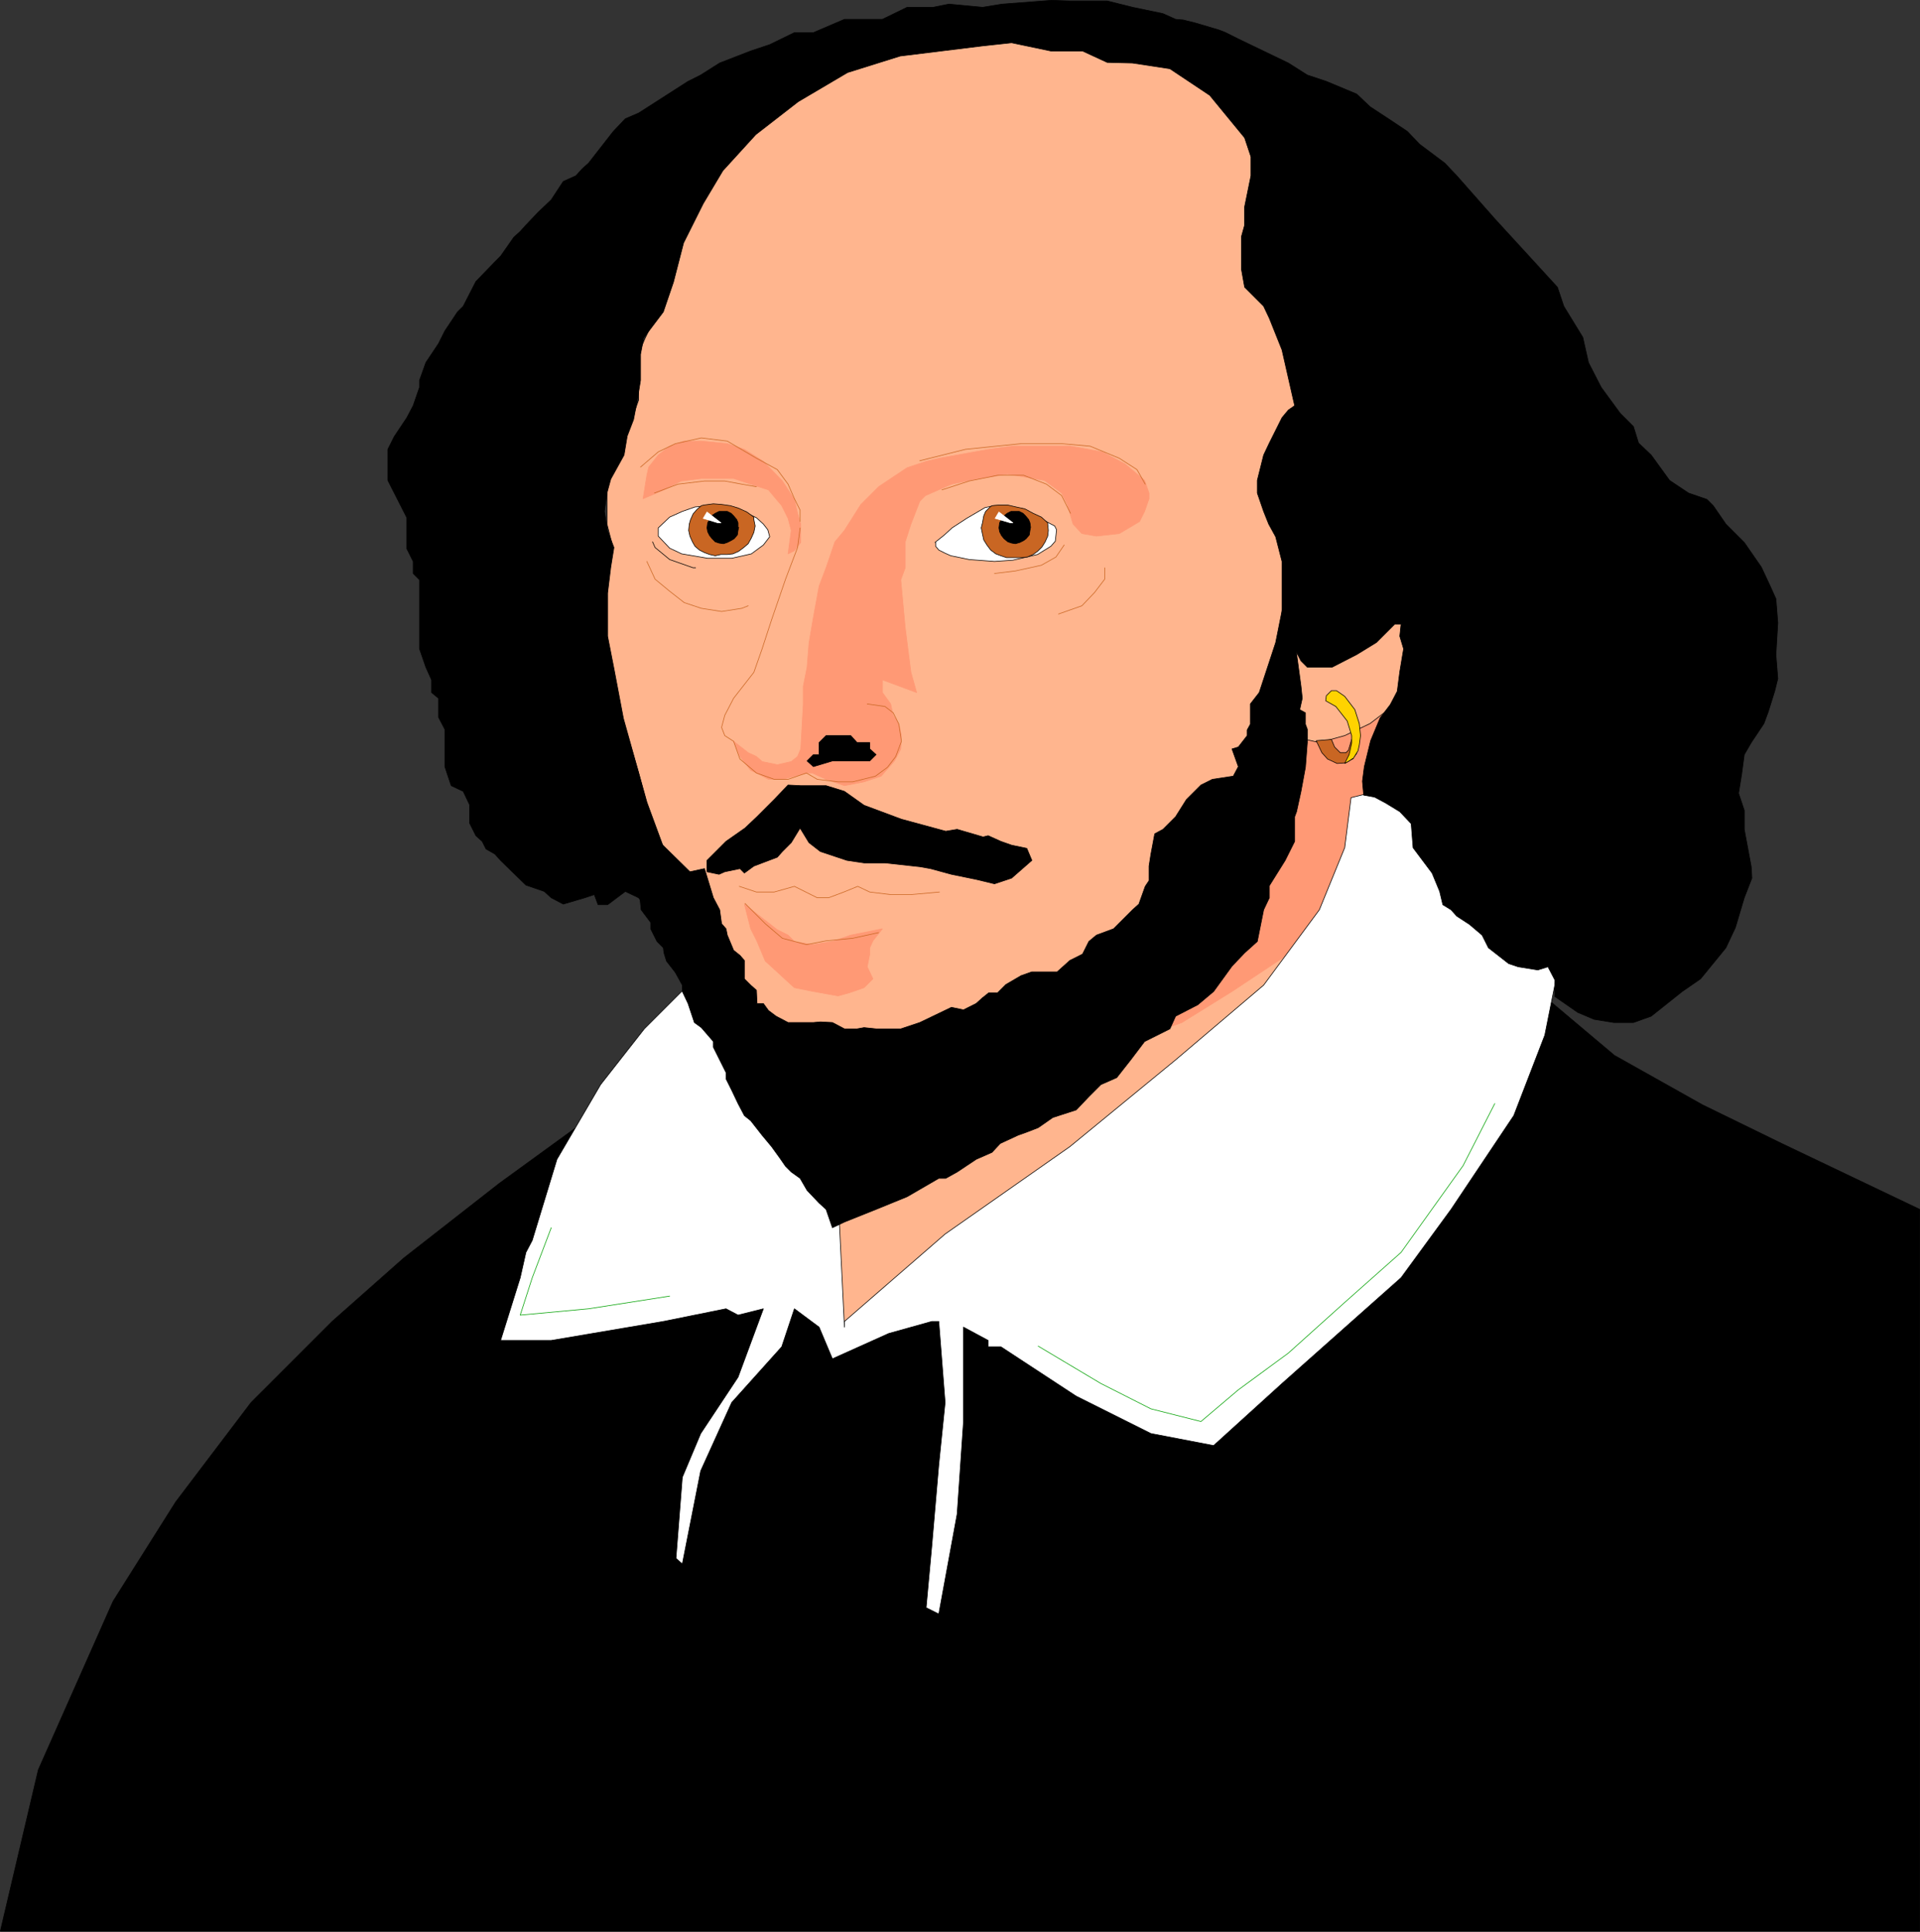 <?xml version="1.0" encoding="UTF-8" standalone="no"?>
<svg
   version="1.0"
   width="129.638mm"
   height="130.393mm"
   id="svg57"
   sodipodi:docname="Shakespeare 1.wmf"
   xmlns:inkscape="http://www.inkscape.org/namespaces/inkscape"
   xmlns:sodipodi="http://sodipodi.sourceforge.net/DTD/sodipodi-0.dtd"
   xmlns="http://www.w3.org/2000/svg"
   xmlns:svg="http://www.w3.org/2000/svg">
  <rect width="100%" height="100%" fill="#333333" stroke="none"/>
  <sodipodi:namedview
     id="namedview57"
     pagecolor="#ffffff"
     bordercolor="#000000"
     borderopacity="0.25"
     inkscape:showpageshadow="2"
     inkscape:pageopacity="0.0"
     inkscape:pagecheckerboard="0"
     inkscape:deskcolor="#d1d1d1"
     inkscape:document-units="mm" />
  <defs
     id="defs1">
    <pattern
       id="WMFhbasepattern"
       patternUnits="userSpaceOnUse"
       width="6"
       height="6"
       x="0"
       y="0" />
  </defs>
  <path
     style="fill:#ffb58e;fill-opacity:1;fill-rule:evenodd;stroke:none"
     d="m 360.772,176.689 -16.968,61.724 -7.11,16.158 -23.917,34.74 -73.205,46.212 -25.694,23.914 -12.766,-3.232 -7.918,-19.067 11.15,-53.968 1.616,-28.6 v -77.882 h 154.813 z"
     id="path1" />
  <path
     style="fill:none;stroke:#000000;stroke-width:0.162px;stroke-linecap:round;stroke-linejoin:round;stroke-miterlimit:4;stroke-dasharray:none;stroke-opacity:1"
     d="m 360.772,176.689 -16.968,61.724 -7.11,16.158 -23.917,34.74 -73.205,46.212 -25.694,23.914 -12.766,-3.232 -7.918,-19.067 11.15,-53.968 1.616,-28.6 v -77.882 h 154.813 v 0"
     id="path2" />
  <path
     style="fill:#ff9975;fill-opacity:1;fill-rule:evenodd;stroke:none"
     d="m 325.543,187.676 30.381,-7.917 -4.686,30.216 -8.08,15.997 -8.08,10.988 -6.302,6.463 -14.382,9.533 -12.766,7.917 -17.453,6.302 41.37,-79.498 z"
     id="path3" />
  <path
     style="fill:none;stroke:#ff9975;stroke-width:0.162px;stroke-linecap:round;stroke-linejoin:round;stroke-miterlimit:4;stroke-dasharray:none;stroke-opacity:1"
     d="m 325.543,187.676 30.381,-7.917 -4.686,30.216 -8.08,15.997 -8.08,10.988 -6.302,6.463 -14.382,9.533 -12.766,7.917 -17.453,6.302 41.37,-79.498 v 0"
     id="path4" />
  <path
     style="fill:#000000;fill-opacity:1;fill-rule:evenodd;stroke:none"
     d="m 151.661,284.302 -24.24,17.612 -24.402,19.067 -18.261,16.158 -20.685,20.682 -19.23,25.368 -15.998,25.368 -19.069,42.981 -9.696,41.203 H 489.89 V 308.539 l -35.229,-16.804 -20.2,-9.856 -22.462,-12.603 -19.392,-16.32 -129.28,84.184 h -50.904 l -60.762,-52.837 z"
     id="path5" />
  <path
     style="fill:none;stroke:#000000;stroke-width:0.162px;stroke-linecap:round;stroke-linejoin:round;stroke-miterlimit:4;stroke-dasharray:none;stroke-opacity:1"
     d="m 151.661,284.302 -24.24,17.612 -24.402,19.067 -18.261,16.158 -20.685,20.682 -19.23,25.368 -15.998,25.368 -19.069,42.981 -9.696,41.203 H 489.89 V 308.539 l -35.229,-16.804 -20.2,-9.856 -22.462,-12.603 -19.392,-16.32 -129.28,84.184 h -50.904 l -60.762,-52.837 v 0"
     id="path6" />
  <path
     style="fill:#ffffff;fill-opacity:1;fill-rule:evenodd;stroke:none"
     d="m 175.578,251.339 -11.15,11.149 -11.15,14.219 -11.15,19.067 -6.302,20.682 -1.616,3.07 -1.454,6.463 -5.01,15.997 h 12.928 l 28.603,-4.847 15.998,-3.232 3.07,1.616 6.464,-1.616 -6.464,17.451 -9.534,14.381 -4.686,11.149 -1.616,20.682 1.616,1.454 4.686,-23.752 7.918,-17.451 12.766,-14.219 3.232,-9.695 6.302,4.686 3.394,8.079 14.382,-6.463 10.989,-3.07 h 1.778 l 1.616,20.682 -1.616,15.835 -1.778,20.682 -1.454,15.835 3.232,1.616 4.686,-25.53 1.616,-23.591 v -24.076 l 6.302,3.393 v 1.616 h 3.232 l 19.23,12.603 19.069,9.533 15.998,3.07 17.453,-15.835 30.381,-26.984 12.766,-17.451 15.998,-23.914 7.918,-20.521 3.232,-16.158 -1.616,-4.524 -15.998,-12.765 -19.069,-14.381 v -4.686 l -1.616,-4.847 -3.232,-3.232 -4.686,-1.616 -6.464,1.616 -1.616,12.765 -6.464,15.835 -14.221,19.228 -22.462,19.067 -26.987,22.137 -31.835,22.298 -25.694,22.298 v 1.454 l -1.616,-33.286 1.616,-11.149 1.616,-15.997 4.848,-7.756 -33.613,-23.914 z"
     id="path7" />
  <path
     style="fill:none;stroke:#000000;stroke-width:0.162px;stroke-linecap:round;stroke-linejoin:round;stroke-miterlimit:4;stroke-dasharray:none;stroke-opacity:1"
     d="m 175.578,251.339 -11.15,11.149 -11.15,14.219 -11.15,19.067 -6.302,20.682 -1.616,3.07 -1.454,6.463 -5.01,15.997 h 12.928 l 28.603,-4.847 15.998,-3.232 3.07,1.616 6.464,-1.616 -6.464,17.451 -9.534,14.381 -4.686,11.149 -1.616,20.682 1.616,1.454 4.686,-23.752 7.918,-17.451 12.766,-14.219 3.232,-9.695 6.302,4.686 3.394,8.079 14.382,-6.463 10.989,-3.07 h 1.778 l 1.616,20.682 -1.616,15.835 -1.778,20.682 -1.454,15.835 3.232,1.616 4.686,-25.53 1.616,-23.591 v -24.076 l 6.302,3.393 v 1.616 h 3.232 l 19.23,12.603 19.069,9.533 15.998,3.07 17.453,-15.835 30.381,-26.984 12.766,-17.451 15.998,-23.914 7.918,-20.521 3.232,-16.158 -1.616,-4.524 -15.998,-12.765 -19.069,-14.381 v -4.686 l -1.616,-4.847 -3.232,-3.232 -4.686,-1.616 -6.464,1.616 -1.616,12.765 -6.464,15.835 -14.221,19.228 -22.462,19.067 -26.987,22.137 -31.835,22.298 -25.694,22.298 v 1.454 l -1.616,-33.286 1.616,-11.149 1.616,-15.997 4.848,-7.756 -33.613,-23.914 -12.766,4.847 v 0"
     id="path8" />
  <path
     style="fill:#ffb58e;fill-opacity:1;fill-rule:evenodd;stroke:none"
     d="m 266.559,10.099 28.603,4.201 23.594,14.219 16.322,27.307 14.544,57.2 4.686,31.831 3.878,8.241 1.616,14.219 -3.878,12.442 -6.302,4.847 -6.464,3.07 -6.464,1.777 -7.918,-1.777 -3.232,1.777 -2.586,29.569 -15.998,15.189 -6.626,7.433 -9.696,8.079 -25.694,16.158 -7.595,3.393 -13.413,5.979 -21.816,2.424 -15.837,-4.363 -11.474,-9.21 -10.342,-14.058 -7.595,-16.804 -9.211,-18.582 -4.686,-17.451 -6.464,-22.137 -1.616,-8.079 v -4.686 -12.765 l 1.616,-9.533 -1.616,-6.302 v -3.232 -7.917 l 3.07,-6.463 5.01,-14.058 v -1.939 l -0.485,-2.101 -0.323,-2.424 0.323,-2.424 0.485,-2.262 0.646,-2.262 0.97,-2.262 6.302,-13.088 v -0.162 l 1.131,-4.686 1.616,-4.847 1.778,-4.686 2.262,-4.363 2.424,-4.524 2.424,-4.201 3.07,-3.878 3.232,-3.878 3.232,-3.716 3.717,-3.555 3.878,-2.908 4.04,-3.07 4.202,-2.585 4.363,-2.424 4.525,-2.262 4.525,-1.616 4.848,-1.616 4.848,-1.131 5.01,-0.808 4.848,-0.646 5.01,-0.323 20.846,-1.131 v 0 z"
     id="path9" />
  <path
     style="fill:none;stroke:#000000;stroke-width:0.162px;stroke-linecap:round;stroke-linejoin:round;stroke-miterlimit:4;stroke-dasharray:none;stroke-opacity:1"
     d="m 266.559,10.099 28.603,4.201 23.594,14.219 16.322,27.307 14.544,57.2 4.686,31.831 3.878,8.241 1.616,14.219 -3.878,12.442 -6.302,4.847 -6.464,3.07 -6.464,1.777 -7.918,-1.777 -3.232,1.777 -2.586,29.569 -15.998,15.189 -6.626,7.433 -9.696,8.079 -25.694,16.158 -7.595,3.393 -13.413,5.979 -21.816,2.424 -15.837,-4.363 -11.474,-9.21 -10.342,-14.058 -7.595,-16.804 -9.211,-18.582 -4.686,-17.451 -6.464,-22.137 -1.616,-8.079 v -4.686 -12.765 l 1.616,-9.533 -1.616,-6.302 v -3.232 -7.917 l 3.07,-6.463 5.01,-14.058 v -1.939 l -0.485,-2.101 -0.323,-2.424 0.323,-2.424 0.485,-2.262 0.646,-2.262 0.97,-2.262 6.302,-13.088 v -0.162 l 1.131,-4.686 1.616,-4.847 1.778,-4.686 2.262,-4.363 2.424,-4.524 2.424,-4.201 3.07,-3.878 3.232,-3.878 3.232,-3.716 3.717,-3.555 3.878,-2.908 4.04,-3.07 4.202,-2.585 4.363,-2.424 4.525,-2.262 4.525,-1.616 4.848,-1.616 4.848,-1.131 5.01,-0.808 4.848,-0.646 5.01,-0.323 20.846,-1.131 v 0"
     id="path10" />
  <path
     style="fill:#000000;fill-opacity:1;fill-rule:evenodd;stroke:none"
     d="m 250.722,11.715 -21.008,2.585 -13.413,4.201 -12.605,7.433 -10.827,8.402 -8.403,9.21 -5.01,8.402 -5.01,10.018 -2.586,10.018 -2.586,7.594 -5.01,6.625 -0.808,4.201 v 6.625 l -0.808,5.009 -0.97,5.009 -1.616,4.201 -0.808,4.847 -3.394,6.14 -0.97,3.555 -0.646,4.686 0.808,5.009 1.616,4.201 -0.808,5.009 -0.808,6.625 v 10.988 l 1.616,8.241 2.424,12.765 5.979,21.329 7.918,21.49 3.07,5.979 -5.171,3.232 -4.848,-2.101 -3.07,-4.201 -3.394,-1.616 -4.525,3.393 h -2.424 l -0.97,-2.585 -2.424,0.808 -5.494,1.616 -3.07,-1.616 -1.778,-1.616 -4.686,-1.616 -6.464,-6.302 -1.454,-1.616 -2.262,-1.293 -0.97,-1.939 -1.616,-1.454 -1.616,-3.232 v -1.616 -3.07 l -1.616,-3.393 -3.07,-1.454 -1.616,-4.847 v -3.07 -1.454 -5.009 l -1.616,-3.07 v -4.847 l -1.778,-1.454 v -3.232 l -1.454,-3.232 -1.616,-4.686 v -4.847 -3.232 -3.07 -3.232 -3.232 l -1.616,-1.616 v -3.07 l -1.616,-3.232 v -4.686 -3.232 l -4.848,-9.533 v -4.847 -3.07 l 1.616,-3.232 3.232,-4.847 1.616,-3.07 1.616,-4.686 v -1.777 l 1.616,-4.524 3.232,-4.847 1.616,-3.232 3.232,-4.847 1.454,-1.454 3.232,-6.302 4.848,-5.009 1.454,-1.454 3.394,-4.847 1.616,-1.454 1.454,-1.616 3.07,-3.232 3.394,-3.232 3.07,-4.686 3.232,-1.454 1.616,-1.777 1.616,-1.454 6.302,-8.079 3.07,-3.232 3.394,-1.454 12.605,-8.079 3.232,-1.616 4.848,-3.07 7.918,-3.07 4.848,-1.616 6.302,-3.07 h 4.848 l 7.918,-3.393 h 9.696 l 6.302,-3.07 h 6.626 l 4.04,-0.808 8.565,0.808 5.01,-0.808 12.605,-0.969 4.686,0.162 h 9.534 l 6.464,1.616 7.757,1.616 3.232,1.454 1.939,0.162 3.232,0.808 5.979,1.777 1.616,0.646 3.232,1.616 12.766,6.14 4.848,3.07 4.848,1.616 7.757,3.232 3.394,3.232 4.686,3.07 4.848,3.232 3.07,3.232 6.464,4.847 3.07,3.232 9.696,10.988 15.998,17.451 1.616,4.847 4.848,7.917 1.454,6.463 3.232,6.302 4.848,6.625 3.394,3.393 1.293,4.201 3.232,3.07 4.686,6.463 4.848,3.232 4.686,1.616 1.616,1.616 3.232,4.686 1.616,1.616 3.07,3.07 4.363,6.302 2.262,4.847 1.454,3.232 0.485,6.14 -0.485,8.079 0.485,6.14 -0.808,3.232 -1.616,5.171 -1.131,3.07 -3.232,4.847 -1.778,3.07 -0.646,4.847 -0.808,5.009 1.454,4.363 v 4.847 l 1.778,9.533 0.162,2.908 -1.939,5.009 -2.262,7.594 -2.424,5.171 -6.464,7.917 -4.686,3.232 -7.918,6.302 -4.525,1.616 h -5.01 l -5.01,-0.808 -4.202,-1.777 -5.818,-4.04 v -4.201 l -1.778,-3.393 -2.586,0.808 -5.01,-0.808 -2.424,-0.808 -5.171,-4.04 -1.616,-3.232 -3.232,-2.747 -3.232,-2.101 -1.454,-1.616 -2.101,-1.293 -0.808,-3.393 -1.939,-4.686 -4.848,-6.463 -0.485,-6.14 -2.909,-3.07 -3.717,-2.262 -2.747,-1.454 -2.747,-0.485 -0.323,-3.555 0.485,-3.716 1.616,-6.625 2.424,-5.817 2.586,-3.393 1.778,-3.393 0.646,-5.009 0.97,-5.817 -0.97,-3.232 0.323,-3.07 h -1.616 l -4.686,4.686 -5.01,3.07 -6.302,3.232 h -3.232 -3.07 l -1.616,-1.616 -4.848,-9.372 v -3.393 -4.686 -4.847 -3.07 l -1.616,-6.302 -1.778,-3.232 -1.293,-3.232 -1.616,-4.686 v -3.232 l 1.616,-6.463 1.454,-3.07 1.616,-3.232 1.616,-3.232 1.616,-1.939 1.616,-1.131 -3.232,-14.219 -3.232,-8.079 -1.454,-3.07 -3.232,-3.232 -1.616,-1.616 -0.808,-4.524 V 65.36 60.351 l 0.808,-2.908 v -4.686 l 1.616,-7.917 v -4.847 l -1.616,-4.847 -8.888,-10.826 -10.181,-6.786 -9.534,-1.454 -6.464,-0.162 -6.302,-2.908 H 268.175 L 258.156,10.907 Z"
     id="path11" />
  <path
     style="fill:none;stroke:#000000;stroke-width:0.162px;stroke-linecap:round;stroke-linejoin:round;stroke-miterlimit:4;stroke-dasharray:none;stroke-opacity:1"
     d="m 250.722,11.715 -21.008,2.585 -13.413,4.201 -12.605,7.433 -10.827,8.402 -8.403,9.21 -5.01,8.402 -5.01,10.018 -2.586,10.018 -2.586,7.594 -5.01,6.625 -0.808,4.201 v 6.625 l -0.808,5.009 -0.97,5.009 -1.616,4.201 -0.808,4.847 -3.394,6.14 -0.97,3.555 -0.646,4.686 0.808,5.009 1.616,4.201 -0.808,5.009 -0.808,6.625 v 10.988 l 1.616,8.241 2.424,12.765 5.979,21.329 7.918,21.49 3.07,5.979 -5.171,3.232 -4.848,-2.101 -3.07,-4.201 -3.394,-1.616 -4.525,3.393 h -2.424 l -0.97,-2.585 -2.424,0.808 -5.494,1.616 -3.07,-1.616 -1.778,-1.616 -4.686,-1.616 -6.464,-6.302 -1.454,-1.616 -2.262,-1.293 -0.97,-1.939 -1.616,-1.454 -1.616,-3.232 v -1.616 -3.07 l -1.616,-3.393 -3.07,-1.454 -1.616,-4.847 v -3.07 -1.454 -5.009 l -1.616,-3.07 v -4.847 l -1.778,-1.454 v -3.232 l -1.454,-3.232 -1.616,-4.686 v -4.847 -3.232 -3.07 -3.232 -3.232 l -1.616,-1.616 v -3.07 l -1.616,-3.232 v -4.686 -3.232 l -4.848,-9.533 v -4.847 -3.07 l 1.616,-3.232 3.232,-4.847 1.616,-3.07 1.616,-4.686 v -1.777 l 1.616,-4.524 3.232,-4.847 1.616,-3.232 3.232,-4.847 1.454,-1.454 3.232,-6.302 4.848,-5.009 1.454,-1.454 3.394,-4.847 1.616,-1.454 1.454,-1.616 3.07,-3.232 3.394,-3.232 3.07,-4.686 3.232,-1.454 1.616,-1.777 1.616,-1.454 6.302,-8.079 3.07,-3.232 3.394,-1.454 12.605,-8.079 3.232,-1.616 4.848,-3.07 7.918,-3.07 4.848,-1.616 6.302,-3.07 h 4.848 l 7.918,-3.393 h 9.696 l 6.302,-3.07 h 6.626 l 4.04,-0.808 8.565,0.808 5.01,-0.808 12.605,-0.969 4.686,0.162 h 9.534 l 6.464,1.616 7.757,1.616 3.232,1.454 1.939,0.162 3.232,0.808 5.979,1.777 1.616,0.646 3.232,1.616 12.766,6.14 4.848,3.07 4.848,1.616 7.757,3.232 3.394,3.232 4.686,3.07 4.848,3.232 3.07,3.232 6.464,4.847 3.07,3.232 9.696,10.988 15.998,17.451 1.616,4.847 4.848,7.917 1.454,6.463 3.232,6.302 4.848,6.625 3.394,3.393 1.293,4.201 3.232,3.07 4.686,6.463 4.848,3.232 4.686,1.616 1.616,1.616 3.232,4.686 1.616,1.616 3.07,3.07 4.363,6.302 2.262,4.847 1.454,3.232 0.485,6.14 -0.485,8.079 0.485,6.14 -0.808,3.232 -1.616,5.171 -1.131,3.07 -3.232,4.847 -1.778,3.07 -0.646,4.847 -0.808,5.009 1.454,4.363 v 4.847 l 1.778,9.533 0.162,2.908 -1.939,5.009 -2.262,7.594 -2.424,5.171 -6.464,7.917 -4.686,3.232 -7.918,6.302 -4.525,1.616 h -5.01 l -5.01,-0.808 -4.202,-1.777 -5.818,-4.04 v -4.201 l -1.778,-3.393 -2.586,0.808 -5.01,-0.808 -2.424,-0.808 -5.171,-4.04 -1.616,-3.232 -3.232,-2.747 -3.232,-2.101 -1.454,-1.616 -2.101,-1.293 -0.808,-3.393 -1.939,-4.686 -4.848,-6.463 -0.485,-6.14 -2.909,-3.07 -3.717,-2.262 -2.747,-1.454 -2.747,-0.485 -0.323,-3.555 0.485,-3.716 1.616,-6.625 2.424,-5.817 2.586,-3.393 1.778,-3.393 0.646,-5.009 0.97,-5.817 -0.97,-3.232 0.323,-3.07 h -1.616 l -4.686,4.686 -5.01,3.07 -6.302,3.232 h -3.232 -3.07 l -1.616,-1.616 -4.848,-9.372 v -3.393 -4.686 -4.847 -3.07 l -1.616,-6.302 -1.778,-3.232 -1.293,-3.232 -1.616,-4.686 v -3.232 l 1.616,-6.463 1.454,-3.07 1.616,-3.232 1.616,-3.232 1.616,-1.939 1.616,-1.131 -3.232,-14.219 -3.232,-8.079 -1.454,-3.07 -3.232,-3.232 -1.616,-1.616 -0.808,-4.524 V 65.36 60.351 l 0.808,-2.908 v -4.686 l 1.616,-7.917 v -4.847 l -1.616,-4.847 -8.888,-10.826 -10.181,-6.786 -9.534,-1.454 -6.464,-0.162 -6.302,-2.908 h -8.08 l -10.019,-2.101 -7.434,0.808 v 0"
     id="path12" />
  <path
     style="fill:#000000;fill-opacity:1;fill-rule:evenodd;stroke:none"
     d="m 180.426,222.416 3.07,0.646 1.454,-0.646 3.878,-0.808 1.131,1.131 2.424,-1.777 5.979,-2.262 1.293,-1.454 2.262,-2.262 2.262,-3.716 2.262,3.716 2.909,2.262 6.787,2.262 4.363,0.646 h 3.717 1.616 l 8.888,0.969 2.747,0.485 5.333,1.454 6.302,1.293 4.686,1.131 4.363,-1.454 5.171,-4.524 -1.293,-3.07 -3.878,-0.808 -2.747,-0.969 -3.232,-1.454 -1.293,0.323 -6.626,-1.939 -2.909,0.485 -11.312,-3.07 -9.534,-3.555 -5.01,-3.555 -4.686,-1.454 h -6.464 l -3.232,-0.162 -3.555,3.716 -4.363,4.363 -3.07,2.908 -4.848,3.393 -1.616,1.616 -3.232,3.232 z"
     id="path13" />
  <path
     style="fill:none;stroke:#000000;stroke-width:0.162px;stroke-linecap:round;stroke-linejoin:round;stroke-miterlimit:4;stroke-dasharray:none;stroke-opacity:1"
     d="m 180.426,222.416 3.07,0.646 1.454,-0.646 3.878,-0.808 1.131,1.131 2.424,-1.777 5.979,-2.262 1.293,-1.454 2.262,-2.262 2.262,-3.716 2.262,3.716 2.909,2.262 6.787,2.262 4.363,0.646 h 3.717 1.616 l 8.888,0.969 2.747,0.485 5.333,1.454 6.302,1.293 4.686,1.131 4.363,-1.454 5.171,-4.524 -1.293,-3.07 -3.878,-0.808 -2.747,-0.969 -3.232,-1.454 -1.293,0.323 -6.626,-1.939 -2.909,0.485 -11.312,-3.07 -9.534,-3.555 -5.01,-3.555 -4.686,-1.454 h -6.464 l -3.232,-0.162 -3.555,3.716 -4.363,4.363 -3.07,2.908 -4.848,3.393 -1.616,1.616 -3.232,3.232 v 2.908 0"
     id="path14" />
  <path
     style="fill:#000000;fill-opacity:1;fill-rule:evenodd;stroke:none"
     d="m 167.013,213.529 9.05,8.887 3.717,-0.808 2.262,7.433 1.616,3.07 0.485,3.555 1.131,1.293 0.323,1.616 1.616,3.878 1.616,1.293 1.131,1.293 v 4.686 l 1.616,1.616 1.454,1.293 0.162,3.393 h 1.616 l 1.293,1.777 1.939,1.454 3.07,1.616 h 3.232 3.232 l 1.778,-0.162 3.07,0.162 3.07,1.616 h 3.232 l 1.778,-0.323 3.07,0.323 h 1.616 4.686 l 4.848,-1.616 8.08,-3.878 3.07,0.646 3.232,-1.616 1.616,-1.454 1.616,-1.293 h 2.262 l 2.101,-2.101 3.878,-2.262 2.747,-0.969 h 1.616 4.848 l 3.232,-2.908 3.232,-1.616 1.616,-3.232 1.939,-1.616 4.363,-1.616 4.848,-4.847 1.616,-1.454 1.616,-4.524 0.97,-1.454 v -3.716 l 0.485,-3.07 0.97,-5.171 2.101,-1.131 3.232,-3.232 2.747,-4.363 3.717,-3.716 2.909,-1.454 5.333,-0.808 1.293,-2.424 -1.616,-4.524 1.616,-0.485 2.262,-2.908 v -1.454 l 0.808,-1.454 v -3.716 -1.454 l 2.262,-2.908 4.202,-12.765 1.616,-8.079 1.616,-4.686 3.232,23.914 0.323,3.07 -0.646,2.908 1.454,0.808 v 1.454 1.454 l 0.485,1.293 v 3.393 l -0.485,6.302 -1.131,6.14 -1.131,5.171 -0.485,1.293 v 6.302 l -2.424,4.847 -4.04,6.463 v 3.07 l -1.454,3.07 -1.616,8.079 -3.232,2.908 -3.232,3.393 -4.686,6.463 -4.04,3.393 -5.656,2.908 -1.454,3.232 -6.464,3.232 -3.555,4.686 -3.555,4.524 -4.04,1.777 -3.07,3.07 -3.232,3.393 -5.979,1.939 -3.717,2.585 -2.909,1.131 -2.262,0.808 -4.525,2.101 -2.101,2.262 -4.04,1.777 -4.848,3.232 -2.909,1.616 h -1.778 l -8.08,4.686 -7.918,3.232 -8.08,3.232 -3.07,1.454 -1.616,-4.686 -1.778,-1.616 -3.07,-3.232 -1.778,-3.07 -2.262,-1.616 -1.454,-1.454 -1.454,-2.101 -2.101,-2.908 -2.424,-2.908 -2.909,-3.716 -1.616,-1.293 -1.616,-3.07 -1.616,-3.393 -1.454,-2.908 v -1.616 l -1.616,-3.232 -1.616,-3.232 v -1.454 l -3.07,-3.555 -1.778,-1.293 -1.616,-4.847 -1.454,-3.07 v -1.616 l -1.778,-3.232 -2.262,-2.908 -0.646,-2.101 -0.162,-1.293 -1.616,-1.616 -1.616,-3.232 v -1.616 l -2.424,-3.232 -0.646,-6.14 -3.394,-9.695 v -3.07 l 1.778,-3.232 5.818,3.555 v 0 z"
     id="path15" />
  <path
     style="fill:none;stroke:#000000;stroke-width:0.162px;stroke-linecap:round;stroke-linejoin:round;stroke-miterlimit:4;stroke-dasharray:none;stroke-opacity:1"
     d="m 167.013,213.529 9.05,8.887 3.717,-0.808 2.262,7.433 1.616,3.07 0.485,3.555 1.131,1.293 0.323,1.616 1.616,3.878 1.616,1.293 1.131,1.293 v 4.686 l 1.616,1.616 1.454,1.293 0.162,3.393 h 1.616 l 1.293,1.777 1.939,1.454 3.07,1.616 h 3.232 3.232 l 1.778,-0.162 3.07,0.162 3.07,1.616 h 3.232 l 1.778,-0.323 3.07,0.323 h 1.616 4.686 l 4.848,-1.616 8.08,-3.878 3.07,0.646 3.232,-1.616 1.616,-1.454 1.616,-1.293 h 2.262 l 2.101,-2.101 3.878,-2.262 2.747,-0.969 h 1.616 4.848 l 3.232,-2.908 3.232,-1.616 1.616,-3.232 1.939,-1.616 4.363,-1.616 4.848,-4.847 1.616,-1.454 1.616,-4.524 0.97,-1.454 v -3.716 l 0.485,-3.07 0.97,-5.171 2.101,-1.131 3.232,-3.232 2.747,-4.363 3.717,-3.716 2.909,-1.454 5.333,-0.808 1.293,-2.424 -1.616,-4.524 1.616,-0.485 2.262,-2.908 v -1.454 l 0.808,-1.454 v -3.716 -1.454 l 2.262,-2.908 4.202,-12.765 1.616,-8.079 1.616,-4.686 3.232,23.914 0.323,3.07 -0.646,2.908 1.454,0.808 v 1.454 1.454 l 0.485,1.293 v 3.393 l -0.485,6.302 -1.131,6.14 -1.131,5.171 -0.485,1.293 v 6.302 l -2.424,4.847 -4.04,6.463 v 3.07 l -1.454,3.07 -1.616,8.079 -3.232,2.908 -3.232,3.393 -4.686,6.463 -4.04,3.393 -5.656,2.908 -1.454,3.232 -6.464,3.232 -3.555,4.686 -3.555,4.524 -4.04,1.777 -3.07,3.07 -3.232,3.393 -5.979,1.939 -3.717,2.585 -2.909,1.131 -2.262,0.808 -4.525,2.101 -2.101,2.262 -4.04,1.777 -4.848,3.232 -2.909,1.616 h -1.778 l -8.08,4.686 -7.918,3.232 -8.08,3.232 -3.07,1.454 -1.616,-4.686 -1.778,-1.616 -3.07,-3.232 -1.778,-3.07 -2.262,-1.616 -1.454,-1.454 -1.454,-2.101 -2.101,-2.908 -2.424,-2.908 -2.909,-3.716 -1.616,-1.293 -1.616,-3.07 -1.616,-3.393 -1.454,-2.908 v -1.616 l -1.616,-3.232 -1.616,-3.232 v -1.454 l -3.07,-3.555 -1.778,-1.293 -1.616,-4.847 -1.454,-3.07 v -1.616 l -1.778,-3.232 -2.262,-2.908 -0.646,-2.101 -0.162,-1.293 -1.616,-1.616 -1.616,-3.232 v -1.616 l -2.424,-3.232 -0.646,-6.14 -3.394,-9.695 v -3.07 l 1.778,-3.232 5.818,3.555 v 0"
     id="path16" />
  <path
     style="fill:#ff9975;fill-opacity:1;fill-rule:evenodd;stroke:none"
     d="m 204.989,179.597 v -4.524 l 0.97,-4.847 0.485,-6.14 1.131,-6.625 1.454,-7.917 1.778,-4.686 2.262,-6.625 2.424,-2.908 4.202,-6.625 4.525,-4.524 4.363,-2.908 2.909,-1.939 4.848,-1.616 3.394,-0.808 12.605,-2.262 5.818,-0.808 h 6.787 8.242 l 8.08,1.454 5.818,3.07 5.01,4.201 1.131,3.232 v 1.454 l -1.131,3.232 -1.293,2.585 -5.171,3.07 -5.818,0.646 -3.717,-0.646 -2.262,-2.424 -1.454,-5.009 -1.454,-2.908 -4.363,-3.232 -9.534,-1.616 -9.696,1.616 -4.525,0.969 -6.626,2.908 -1.454,1.454 -2.262,5.817 -1.454,4.524 v 6.625 l -1.131,3.07 1.131,12.28 1.454,11.311 1.454,5.171 -8.726,-3.232 v 3.232 l 2.101,2.908 0.646,2.908 1.454,2.262 0.646,2.908 -0.162,3.393 -1.616,3.07 -3.394,3.878 -4.363,1.454 -5.01,0.969 -4.686,-1.616 -3.555,-1.616 h -1.293 l -6.302,1.616 h -3.555 l -3.07,-1.616 -1.454,-0.646 -2.747,-3.555 -1.616,-3.878 3.717,2.908 2.101,0.969 1.454,1.293 3.878,0.808 3.555,-0.808 1.616,-1.293 0.808,-1.939 z"
     id="path17" />
  <path
     style="fill:none;stroke:#ff9975;stroke-width:0.162px;stroke-linecap:round;stroke-linejoin:round;stroke-miterlimit:4;stroke-dasharray:none;stroke-opacity:1"
     d="m 204.989,179.597 v -4.524 l 0.97,-4.847 0.485,-6.14 1.131,-6.625 1.454,-7.917 1.778,-4.686 2.262,-6.625 2.424,-2.908 4.202,-6.625 4.525,-4.524 4.363,-2.908 2.909,-1.939 4.848,-1.616 3.394,-0.808 12.605,-2.262 5.818,-0.808 h 6.787 8.242 l 8.08,1.454 5.818,3.07 5.01,4.201 1.131,3.232 v 1.454 l -1.131,3.232 -1.293,2.585 -5.171,3.07 -5.818,0.646 -3.717,-0.646 -2.262,-2.424 -1.454,-5.009 -1.454,-2.908 -4.363,-3.232 -9.534,-1.616 -9.696,1.616 -4.525,0.969 -6.626,2.908 -1.454,1.454 -2.262,5.817 -1.454,4.524 v 6.625 l -1.131,3.07 1.131,12.28 1.454,11.311 1.454,5.171 -8.726,-3.232 v 3.232 l 2.101,2.908 0.646,2.908 1.454,2.262 0.646,2.908 -0.162,3.393 -1.616,3.07 -3.394,3.878 -4.363,1.454 -5.01,0.969 -4.686,-1.616 -3.555,-1.616 h -1.293 l -6.302,1.616 h -3.555 l -3.07,-1.616 -1.454,-0.646 -2.747,-3.555 -1.616,-3.878 3.717,2.908 2.101,0.969 1.454,1.293 3.878,0.808 3.555,-0.808 1.616,-1.293 0.808,-1.939 0.646,-11.472 v 0"
     id="path18" />
  <path
     style="fill:#000000;fill-opacity:1;fill-rule:evenodd;stroke:none"
     d="m 205.959,194.14 1.616,-1.616 h 1.454 v -3.07 l 1.778,-1.777 h 3.07 3.232 l 1.616,1.777 h 3.232 v 1.616 l 1.616,1.454 -1.616,1.616 h -3.232 -6.302 l -4.848,1.454 -1.616,-1.454 z"
     id="path19" />
  <path
     style="fill:none;stroke:#000000;stroke-width:0.162px;stroke-linecap:round;stroke-linejoin:round;stroke-miterlimit:4;stroke-dasharray:none;stroke-opacity:1"
     d="m 205.959,194.14 1.616,-1.616 h 1.454 v -3.07 l 1.778,-1.777 h 3.07 3.232 l 1.616,1.777 h 3.232 v 1.616 l 1.616,1.454 -1.616,1.616 h -3.232 -6.302 l -4.848,1.454 -1.616,-1.454 v 0"
     id="path20" />
  <path
     style="fill:#ff9975;fill-opacity:1;fill-rule:evenodd;stroke:none"
     d="m 167.983,116.096 2.909,-2.262 3.717,-1.293 h 4.363 l 6.626,0.646 4.363,1.454 4.848,3.07 4.848,5.009 3.07,4.686 0.808,3.555 0.808,2.747 v 4.686 l -1.616,2.101 -1.616,0.808 0.808,-5.978 -0.808,-3.07 -1.616,-3.232 -3.394,-4.04 -4.525,-1.454 -4.363,-1.454 h -8.242 l -5.171,0.646 -4.363,2.262 -5.333,2.262 0.97,-5.979 0.485,-2.101 z"
     id="path21" />
  <path
     style="fill:none;stroke:#ff9975;stroke-width:0.162px;stroke-linecap:round;stroke-linejoin:round;stroke-miterlimit:4;stroke-dasharray:none;stroke-opacity:1"
     d="m 167.983,116.096 2.909,-2.262 3.717,-1.293 h 4.363 l 6.626,0.646 4.363,1.454 4.848,3.07 4.848,5.009 3.07,4.686 0.808,3.555 0.808,2.747 v 4.686 l -1.616,2.101 -1.616,0.808 0.808,-5.978 -0.808,-3.07 -1.616,-3.232 -3.394,-4.04 -4.525,-1.454 -4.363,-1.454 h -8.242 l -5.171,0.646 -4.363,2.262 -5.333,2.262 0.97,-5.979 0.485,-2.101 2.424,-3.07 v 0"
     id="path22" />
  <path
     style="fill:#ff9975;fill-opacity:1;fill-rule:evenodd;stroke:none"
     d="m 197.879,236.959 3.232,1.616 1.616,1.616 4.525,0.808 5.171,-0.808 4.686,-1.616 8.08,-1.616 -2.424,3.07 -0.808,1.777 v 1.616 l -0.646,3.232 1.454,3.07 -2.262,2.262 -3.717,1.293 -2.909,0.808 -4.525,-0.808 -1.778,-0.323 -4.848,-0.969 -1.616,-1.454 -4.202,-3.878 -1.616,-1.454 -2.101,-5.009 -1.616,-3.232 -1.616,-6.302 8.08,6.302 v 0 z"
     id="path23" />
  <path
     style="fill:none;stroke:#ff9975;stroke-width:0.162px;stroke-linecap:round;stroke-linejoin:round;stroke-miterlimit:4;stroke-dasharray:none;stroke-opacity:1"
     d="m 197.879,236.959 3.232,1.616 1.616,1.616 4.525,0.808 5.171,-0.808 4.686,-1.616 8.08,-1.616 -2.424,3.07 -0.808,1.777 v 1.616 l -0.646,3.232 1.454,3.07 -2.262,2.262 -3.717,1.293 -2.909,0.808 -4.525,-0.808 -1.778,-0.323 -4.848,-0.969 -1.616,-1.454 -4.202,-3.878 -1.616,-1.454 -2.101,-5.009 -1.616,-3.232 -1.616,-6.302 8.08,6.302 v 0"
     id="path24" />
  <path
     style="fill:#ffffff;fill-opacity:1;fill-rule:evenodd;stroke:none"
     d="m 238.602,138.394 2.424,-1.939 1.939,-1.777 3.717,-2.424 4.686,-2.747 2.262,-0.485 h 3.394 l 4.686,1.293 3.394,1.777 4.04,2.101 0.485,0.969 -0.323,2.908 -1.131,1.293 -3.394,2.101 -6.302,1.454 -4.686,0.323 -6.464,-0.485 -4.686,-0.969 -1.454,-0.646 -1.616,-0.808 -0.808,-0.969 v -0.969 0 z"
     id="path25" />
  <path
     style="fill:none;stroke:#000000;stroke-width:0.162px;stroke-linecap:round;stroke-linejoin:round;stroke-miterlimit:4;stroke-dasharray:none;stroke-opacity:1"
     d="m 238.602,138.394 2.424,-1.939 1.939,-1.777 3.717,-2.424 4.686,-2.747 2.262,-0.485 h 3.394 l 4.686,1.293 3.394,1.777 4.04,2.101 0.485,0.969 -0.323,2.908 -1.131,1.293 -3.394,2.101 -6.302,1.454 -4.686,0.323 -6.464,-0.485 -4.686,-0.969 -1.454,-0.646 -1.616,-0.808 -0.808,-0.969 v -0.969 0"
     id="path26" />
  <path
     style="fill:#ffffff;fill-opacity:1;fill-rule:evenodd;stroke:none"
     d="m 167.983,134.678 2.909,-2.747 3.232,-1.454 3.232,-1.131 6.141,-0.485 4.848,0.969 4.686,2.262 1.778,1.616 1.131,1.454 0.485,1.777 -1.616,2.101 -3.07,2.262 -5.01,1.131 h -6.141 l -6.626,-1.131 -3.07,-1.454 -2.909,-3.07 v -0.646 z"
     id="path27" />
  <path
     style="fill:none;stroke:#000000;stroke-width:0.162px;stroke-linecap:round;stroke-linejoin:round;stroke-miterlimit:4;stroke-dasharray:none;stroke-opacity:1"
     d="m 167.983,134.678 2.909,-2.747 3.232,-1.454 3.232,-1.131 6.141,-0.485 4.848,0.969 4.686,2.262 1.778,1.616 1.131,1.454 0.485,1.777 -1.616,2.101 -3.07,2.262 -5.01,1.131 h -6.141 l -6.626,-1.131 -3.07,-1.454 -2.909,-3.07 v -0.646 -1.454 0"
     id="path28" />
  <path
     style="fill:#c96623;fill-opacity:1;fill-rule:evenodd;stroke:none"
     d="m 183.981,141.464 h 1.616 l 1.454,-0.162 1.454,-0.646 1.293,-0.969 1.131,-0.969 0.808,-1.454 0.646,-1.454 0.323,-1.616 -0.323,-1.616 v -0.646 l -1.778,-1.293 -2.101,-0.969 -2.101,-0.646 -2.262,-0.323 -2.101,-0.162 -2.424,0.323 -0.646,0.162 -1.131,0.969 -0.97,1.131 -0.646,1.454 -0.323,1.131 -0.162,1.616 0.323,1.454 0.646,1.454 0.646,1.131 1.131,0.969 1.293,0.646 1.293,0.485 1.454,0.323 1.454,-0.323 z"
     id="path29" />
  <path
     style="fill:none;stroke:#000000;stroke-width:0.162px;stroke-linecap:round;stroke-linejoin:round;stroke-miterlimit:4;stroke-dasharray:none;stroke-opacity:1"
     d="m 183.981,141.464 h 1.616 l 1.454,-0.162 1.454,-0.646 1.293,-0.969 1.131,-0.969 0.808,-1.454 0.646,-1.454 0.323,-1.616 -0.323,-1.616 v -0.646 l -1.778,-1.293 -2.101,-0.969 -2.101,-0.646 -2.262,-0.323 -2.101,-0.162 -2.424,0.323 -0.646,0.162 -1.131,0.969 -0.97,1.131 -0.646,1.454 -0.323,1.131 -0.162,1.616 0.323,1.454 0.646,1.454 0.646,1.131 1.131,0.969 1.293,0.646 1.293,0.485 1.454,0.323 1.454,-0.323 v 0"
     id="path30" />
  <path
     style="fill:#000000;fill-opacity:1;fill-rule:evenodd;stroke:none"
     d="m 188.345,134.516 v -1.131 l -0.323,-0.808 -0.808,-0.969 -0.646,-0.646 -0.97,-0.485 h -1.131 -0.97 l -0.97,0.485 -0.97,0.646 -0.485,0.969 -0.485,0.808 -0.162,1.293 0.162,0.969 0.485,0.969 0.646,0.808 0.808,0.808 0.97,0.323 1.131,0.162 0.97,-0.323 0.97,-0.485 0.808,-0.485 0.808,-0.969 0.162,-1.131 0.162,-0.808 v 0 z"
     id="path31" />
  <path
     style="fill:none;stroke:#000000;stroke-width:0.162px;stroke-linecap:round;stroke-linejoin:round;stroke-miterlimit:4;stroke-dasharray:none;stroke-opacity:1"
     d="m 188.345,134.516 v -1.131 l -0.323,-0.808 -0.808,-0.969 -0.646,-0.646 -0.97,-0.485 h -1.131 -0.97 l -0.97,0.485 -0.97,0.646 -0.485,0.969 -0.485,0.808 -0.162,1.293 0.162,0.969 0.485,0.969 0.646,0.808 0.808,0.808 0.97,0.323 1.131,0.162 0.97,-0.323 0.97,-0.485 0.808,-0.485 0.808,-0.969 0.162,-1.131 0.162,-0.808 v 0"
     id="path32" />
  <path
     style="fill:#ffffff;fill-opacity:1;fill-rule:evenodd;stroke:none"
     d="m 183.981,133.385 -3.555,-2.747 -0.97,1.616 3.717,1.131 h 0.808 z"
     id="path33" />
  <path
     style="fill:none;stroke:#ffffff;stroke-width:0.162px;stroke-linecap:round;stroke-linejoin:round;stroke-miterlimit:4;stroke-dasharray:none;stroke-opacity:1"
     d="m 183.981,133.385 -3.555,-2.747 -0.97,1.616 3.717,1.131 h 0.808 v 0"
     id="path34" />
  <path
     style="fill:#c96623;fill-opacity:1;fill-rule:evenodd;stroke:none"
     d="m 253.146,129.022 1.616,-0.162 h 2.424 l 2.101,0.485 2.262,0.485 2.101,1.131 2.101,0.969 1.616,1.454 v 0.323 l 0.162,1.616 -0.162,1.454 -0.646,1.454 -0.808,1.293 -1.131,1.131 -1.131,0.808 -1.454,0.646 -1.454,0.162 h -1.616 -0.808 -1.454 l -1.454,-0.485 -1.293,-0.485 -1.293,-0.969 -0.97,-1.293 -0.808,-1.293 -0.323,-1.454 -0.323,-1.616 0.323,-1.293 0.323,-1.777 0.485,-1.131 1.131,-1.131 z"
     id="path35" />
  <path
     style="fill:none;stroke:#000000;stroke-width:0.162px;stroke-linecap:round;stroke-linejoin:round;stroke-miterlimit:4;stroke-dasharray:none;stroke-opacity:1"
     d="m 253.146,129.022 1.616,-0.162 h 2.424 l 2.101,0.485 2.262,0.485 2.101,1.131 2.101,0.969 1.616,1.454 v 0.323 l 0.162,1.616 -0.162,1.454 -0.646,1.454 -0.808,1.293 -1.131,1.131 -1.131,0.808 -1.454,0.646 -1.454,0.162 h -1.616 -0.808 -1.454 l -1.454,-0.485 -1.293,-0.485 -1.293,-0.969 -0.97,-1.293 -0.808,-1.293 -0.323,-1.454 -0.323,-1.616 0.323,-1.293 0.323,-1.777 0.485,-1.131 1.131,-1.131 0.485,-0.323 v 0"
     id="path36" />
  <path
     style="fill:#000000;fill-opacity:1;fill-rule:evenodd;stroke:none"
     d="m 263.004,134.516 -0.162,-1.131 -0.323,-0.808 -0.808,-0.969 -0.646,-0.646 -0.97,-0.485 h -1.131 -0.97 l -0.97,0.485 -0.808,0.646 -0.646,0.969 -0.485,0.808 -0.162,1.293 0.162,0.969 0.485,0.969 0.646,0.808 0.97,0.808 0.97,0.323 0.97,0.162 1.131,-0.323 0.97,-0.485 0.646,-0.485 0.808,-0.969 0.162,-1.131 0.162,-0.808 z"
     id="path37" />
  <path
     style="fill:none;stroke:#000000;stroke-width:0.162px;stroke-linecap:round;stroke-linejoin:round;stroke-miterlimit:4;stroke-dasharray:none;stroke-opacity:1"
     d="m 263.004,134.516 -0.162,-1.131 -0.323,-0.808 -0.808,-0.969 -0.646,-0.646 -0.97,-0.485 h -1.131 -0.97 l -0.97,0.485 -0.808,0.646 -0.646,0.969 -0.485,0.808 -0.162,1.293 0.162,0.969 0.485,0.969 0.646,0.808 0.97,0.808 0.97,0.323 0.97,0.162 1.131,-0.323 0.97,-0.485 0.646,-0.485 0.808,-0.969 0.162,-1.131 0.162,-0.808 v 0"
     id="path38" />
  <path
     style="fill:#ffffff;fill-opacity:1;fill-rule:evenodd;stroke:none"
     d="m 258.479,133.385 -3.555,-2.747 -0.97,1.616 3.878,1.131 h 0.646 z"
     id="path39" />
  <path
     style="fill:none;stroke:#ffffff;stroke-width:0.162px;stroke-linecap:round;stroke-linejoin:round;stroke-miterlimit:4;stroke-dasharray:none;stroke-opacity:1"
     d="m 258.479,133.385 -3.555,-2.747 -0.97,1.616 3.878,1.131 h 0.646 v 0"
     id="path40" />
  <path
     style="fill:none;stroke:#00a000;stroke-width:0.162px;stroke-linecap:round;stroke-linejoin:round;stroke-miterlimit:4;stroke-dasharray:none;stroke-opacity:1"
     d="m 264.943,343.441 15.998,9.533 12.766,6.463 12.766,3.232 9.534,-8.079 12.766,-9.372 14.382,-12.926 14.382,-12.765 15.837,-22.137 8.08,-15.835"
     id="path41" />
  <path
     style="fill:none;stroke:#00a000;stroke-width:0.162px;stroke-linecap:round;stroke-linejoin:round;stroke-miterlimit:4;stroke-dasharray:none;stroke-opacity:1"
     d="m 140.673,313.225 -4.848,12.765 -3.07,9.533 17.453,-1.616 20.685,-3.232"
     id="path42" />
  <path
     style="fill:none;stroke:#c96623;stroke-width:0.162px;stroke-linecap:round;stroke-linejoin:round;stroke-miterlimit:4;stroke-dasharray:none;stroke-opacity:1"
     d="m 240.38,124.983 6.949,-2.262 7.272,-1.454 h 6.626 l 5.818,2.262 3.878,2.908 2.262,4.524"
     id="path43" />
  <path
     style="fill:none;stroke:#c96623;stroke-width:0.162px;stroke-linecap:round;stroke-linejoin:round;stroke-miterlimit:4;stroke-dasharray:none;stroke-opacity:1"
     d="m 253.793,146.312 5.333,-0.646 6.626,-1.454 3.717,-2.101 2.101,-3.07"
     id="path44" />
  <path
     style="fill:none;stroke:#c96623;stroke-width:0.162px;stroke-linecap:round;stroke-linejoin:round;stroke-miterlimit:4;stroke-dasharray:none;stroke-opacity:1"
     d="m 167.013,125.791 5.979,-2.262 6.787,-0.808 h 5.171 l 4.363,0.808 3.717,0.646"
     id="path45" />
  <path
     style="fill:none;stroke:#000000;stroke-width:0.162px;stroke-linecap:round;stroke-linejoin:round;stroke-miterlimit:4;stroke-dasharray:none;stroke-opacity:1"
     d="m 166.529,138.233 0.646,1.454 3.717,3.07 5.979,2.101 h 0.646"
     id="path46" />
  <path
     style="fill:none;stroke:#c96623;stroke-width:0.162px;stroke-linecap:round;stroke-linejoin:round;stroke-miterlimit:4;stroke-dasharray:none;stroke-opacity:1"
     d="m 165.074,143.242 2.101,4.524 3.717,3.07 3.717,2.908 4.363,1.454 5.171,0.808 5.171,-0.808 1.616,-0.646"
     id="path47" />
  <path
     style="fill:none;stroke:#c96623;stroke-width:0.162px;stroke-linecap:round;stroke-linejoin:round;stroke-miterlimit:4;stroke-dasharray:none;stroke-opacity:1"
     d="m 204.181,134.678 -0.646,5.009 -3.07,8.079 -3.555,10.341 -2.424,7.433 -2.101,5.979 -5.171,6.625 -2.262,4.363 -0.808,3.07 0.808,2.101 2.262,1.454 1.616,4.524 4.202,3.555 4.525,1.616 h 3.555 l 4.686,-1.616 2.747,1.616 5.333,0.646 h 3.717 l 5.818,-1.454 3.07,-2.262 2.101,-2.747 1.454,-3.878 -0.646,-4.363 -1.454,-2.908 -2.101,-1.616 -4.525,-0.646"
     id="path48" />
  <path
     style="fill:none;stroke:#c96623;stroke-width:0.162px;stroke-linecap:round;stroke-linejoin:round;stroke-miterlimit:4;stroke-dasharray:none;stroke-opacity:1"
     d="m 190.122,230.495 5.171,5.171 4.363,3.716 6.141,1.616 5.01,-0.969 6.787,-0.646 6.626,-1.454"
     id="path49" />
  <path
     style="fill:none;stroke:#c96623;stroke-width:0.162px;stroke-linecap:round;stroke-linejoin:round;stroke-miterlimit:4;stroke-dasharray:none;stroke-opacity:1"
     d="m 188.668,226.133 4.363,1.454 h 4.525 l 5.171,-1.454 5.818,2.908 h 2.909 l 3.878,-1.454 3.555,-1.454 3.07,1.454 5.333,0.646 h 5.171 l 7.272,-0.646"
     id="path50" />
  <path
     style="fill:none;stroke:#c96623;stroke-width:0.162px;stroke-linecap:round;stroke-linejoin:round;stroke-miterlimit:4;stroke-dasharray:none;stroke-opacity:1"
     d="m 163.458,119.166 4.525,-3.878 4.363,-2.101 6.626,-1.454 6.626,0.808 7.434,4.363 5.333,2.908 2.747,3.716 1.616,3.716 1.454,2.908 v 2.908"
     id="path51" />
  <path
     style="fill:none;stroke:#c96623;stroke-width:0.162px;stroke-linecap:round;stroke-linejoin:round;stroke-miterlimit:4;stroke-dasharray:none;stroke-opacity:1"
     d="m 234.724,117.55 11.635,-2.908 14.221,-1.454 h 10.342 l 7.272,0.646 7.434,3.07 4.525,2.908 2.101,3.716"
     id="path52" />
  <path
     style="fill:#c96623;fill-opacity:1;fill-rule:evenodd;stroke:none"
     d="m 337.986,188.807 1.778,-0.162 0.808,1.939 1.454,1.454 h 1.454 l 0.646,-0.646 0.808,-2.747 1.454,1.939 -0.162,1.616 -1.131,1.454 -1.616,0.969 -2.262,0.162 -2.424,-1.131 -1.454,-1.616 -1.454,-3.07 2.101,-0.162 z"
     id="path53" />
  <path
     style="fill:none;stroke:#000000;stroke-width:0.162px;stroke-linecap:round;stroke-linejoin:round;stroke-miterlimit:4;stroke-dasharray:none;stroke-opacity:1"
     d="m 337.986,188.807 1.778,-0.162 0.808,1.939 1.454,1.454 h 1.454 l 0.646,-0.646 0.808,-2.747 1.454,1.939 -0.162,1.616 -1.131,1.454 -1.616,0.969 -2.262,0.162 -2.424,-1.131 -1.454,-1.616 -1.454,-3.07 2.101,-0.162 v 0"
     id="path54" />
  <path
     style="fill:#ffd300;fill-opacity:1;fill-rule:evenodd;stroke:none"
     d="m 345.258,193.493 -0.97,0.646 -1.131,0.646 1.131,-2.262 0.646,-2.908 v -1.939 l -1.131,-3.716 -2.909,-3.716 -2.586,-1.454 0.162,-1.293 1.293,-1.293 h 1.293 l 2.101,1.454 2.586,3.393 1.131,3.555 0.323,3.07 -0.323,2.424 -0.323,1.454 -1.293,2.101 v 0 z"
     id="path55" />
  <path
     style="fill:none;stroke:#000000;stroke-width:0.162px;stroke-linecap:round;stroke-linejoin:round;stroke-miterlimit:4;stroke-dasharray:none;stroke-opacity:1"
     d="m 345.258,193.493 -0.97,0.646 -1.131,0.646 1.131,-2.262 0.646,-2.908 v -1.939 l -1.131,-3.716 -2.909,-3.716 -2.586,-1.454 0.162,-1.293 1.293,-1.293 h 1.293 l 2.101,1.454 2.586,3.393 1.131,3.555 0.323,3.07 -0.323,2.424 -0.323,1.454 -1.293,2.101 v 0"
     id="path56" />
  <path
     style="fill:none;stroke:#c96623;stroke-width:0.162px;stroke-linecap:round;stroke-linejoin:round;stroke-miterlimit:4;stroke-dasharray:none;stroke-opacity:1"
     d="m 270.114,156.653 5.979,-2.101 3.232,-3.393 2.586,-3.393 v -2.908"
     id="path57" />
</svg>
